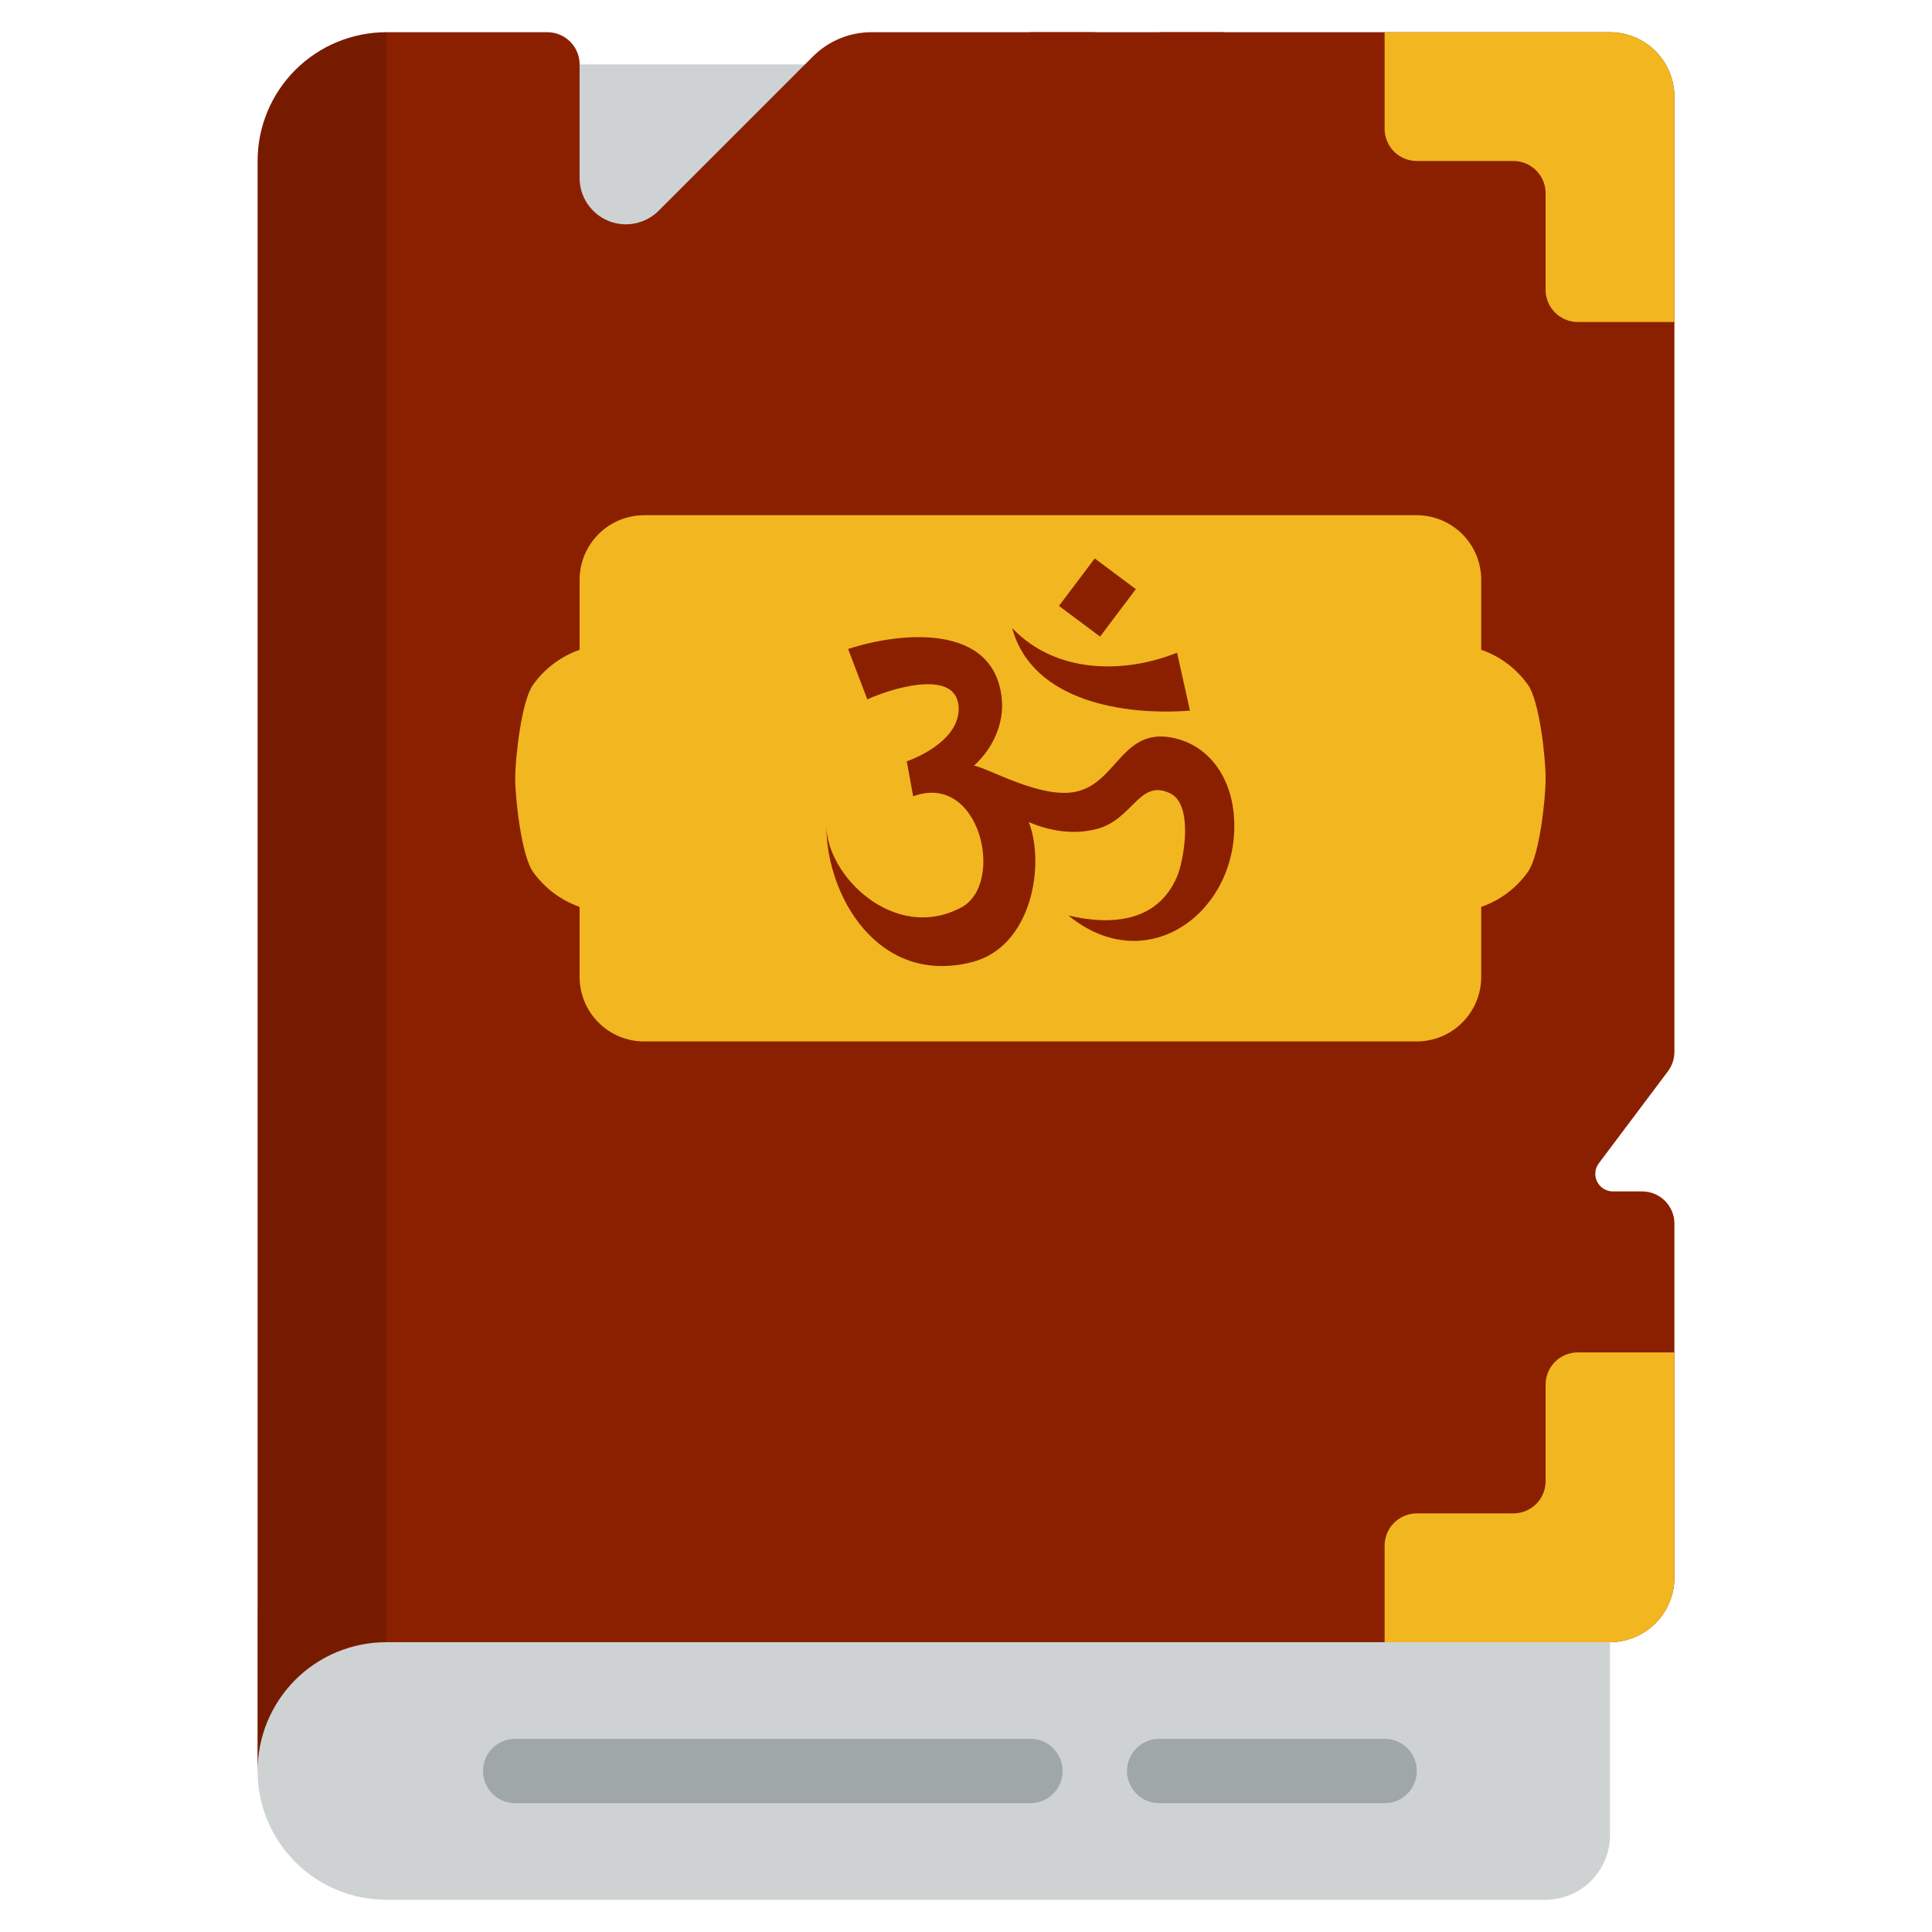 <svg width="40" height="40" viewBox="0 0 40 40" fill="none" xmlns="http://www.w3.org/2000/svg">
<path d="M33.333 33.333V38C33.332 38.353 33.192 38.692 32.942 38.942C32.692 39.191 32.353 39.332 32 39.333H8C7.293 39.333 6.615 39.052 6.114 38.552C5.614 38.052 5.333 37.374 5.333 36.667V33.333H33.333Z" fill="#CFD2D3"/>
<path d="M8 0.667L8.667 1.333V33.333L8 34C7.65 34 7.303 34.068 6.979 34.202C6.655 34.336 6.361 34.532 6.113 34.78C5.866 35.028 5.669 35.322 5.535 35.646C5.402 35.969 5.333 36.316 5.333 36.667V3.333C5.333 2.626 5.614 1.948 6.114 1.448C6.615 0.948 7.293 0.667 8 0.667Z" fill="#761B00"/>
<path d="M14.667 5.333H11.333V1.333H16.667L14.667 5.333Z" fill="#CFD2D3"/>
<path d="M33.1 24.087C33.06 24.141 33.035 24.205 33.03 24.272C33.024 24.34 33.037 24.407 33.068 24.467C33.098 24.527 33.145 24.578 33.202 24.613C33.26 24.648 33.326 24.667 33.393 24.667H34C34.177 24.667 34.346 24.737 34.471 24.862C34.596 24.987 34.667 25.157 34.667 25.333V32.667C34.666 33.02 34.525 33.358 34.275 33.608C34.025 33.858 33.687 33.999 33.333 34H8V0.667H11.333C11.51 0.667 11.68 0.737 11.805 0.862C11.93 0.987 12 1.157 12 1.333V3.687C12 3.876 12.056 4.061 12.161 4.218C12.267 4.375 12.416 4.498 12.59 4.571C12.765 4.643 12.957 4.663 13.143 4.626C13.328 4.59 13.499 4.5 13.633 4.367L16.833 1.167C16.993 1.008 17.182 0.881 17.39 0.796C17.598 0.71 17.822 0.666 18.047 0.667H33.333C33.687 0.668 34.025 0.809 34.275 1.058C34.525 1.308 34.666 1.647 34.667 2V21.78C34.665 21.924 34.619 22.064 34.533 22.18L33.1 24.087Z" fill="#8B2000"/>
<path d="M32 16.115C32.002 16.528 31.875 17.713 31.635 18.05C31.396 18.387 31.058 18.641 30.667 18.776V20.229C30.666 20.582 30.525 20.921 30.275 21.171C30.025 21.421 29.687 21.561 29.333 21.562H13.333C12.98 21.561 12.642 21.421 12.392 21.171C12.142 20.921 12.001 20.582 12 20.229V18.776C11.61 18.639 11.273 18.385 11.034 18.048C10.795 17.712 10.667 16.527 10.667 16.115C10.667 15.702 10.795 14.518 11.034 14.181C11.273 13.844 11.61 13.59 12 13.453V12C12.001 11.647 12.142 11.308 12.392 11.058C12.642 10.809 12.98 10.668 13.333 10.667H29.333C29.687 10.668 30.025 10.809 30.275 11.058C30.525 11.308 30.666 11.647 30.667 12V13.453C31.058 13.588 31.396 13.842 31.635 14.179C31.875 14.516 32.002 15.701 32 16.115ZM34.667 28V32.667C34.666 33.02 34.525 33.358 34.275 33.608C34.025 33.858 33.687 33.999 33.333 34H28.667V32C28.667 31.823 28.737 31.654 28.862 31.529C28.987 31.404 29.157 31.333 29.333 31.333H31.333C31.51 31.333 31.68 31.263 31.805 31.138C31.93 31.013 32 30.843 32 30.667V28.667C32 28.49 32.07 28.32 32.195 28.195C32.32 28.07 32.49 28 32.667 28H34.667ZM34.667 2V6.667H32.667C32.49 6.667 32.32 6.596 32.195 6.471C32.07 6.346 32 6.177 32 6V4C32 3.823 31.93 3.654 31.805 3.529C31.68 3.404 31.51 3.333 31.333 3.333H29.333C29.157 3.333 28.987 3.263 28.862 3.138C28.737 3.013 28.667 2.843 28.667 2.667V0.667H33.333C33.687 0.668 34.025 0.809 34.275 1.058C34.525 1.308 34.666 1.647 34.667 2Z" fill="#F2B620"/>
<path d="M25.549 16.915C25.494 16.108 25.042 15.419 24.255 15.27C23.229 15.078 23.114 16.216 22.273 16.392C21.55 16.544 20.476 15.909 20.166 15.851C20.554 15.5 20.794 14.983 20.74 14.46C20.581 12.896 18.653 13.079 17.559 13.437L17.957 14.48C18.383 14.281 19.733 13.838 19.841 14.578C19.841 14.582 19.838 14.544 19.841 14.561C19.929 15.172 19.274 15.578 18.774 15.763L18.906 16.486C20.297 15.973 20.814 18.299 19.906 18.786C18.521 19.529 17.099 18.12 17.11 17.08C17.096 18.532 18.177 20.417 20.122 19.92C21.358 19.606 21.645 17.915 21.3 17.02C21.746 17.212 22.239 17.286 22.712 17.162C23.448 16.966 23.587 16.142 24.198 16.412C24.724 16.614 24.515 17.806 24.37 18.148C23.968 19.093 23.012 19.164 22.121 18.955C23.772 20.305 25.68 18.847 25.549 16.915C25.555 17.03 25.532 16.689 25.549 16.915Z" fill="#8B2000"/>
<path d="M20.956 13.004C21.861 13.953 23.269 13.953 24.37 13.514C24.458 13.913 24.549 14.315 24.637 14.713C23.316 14.815 21.375 14.544 20.956 13.004ZM22.776 13.18L21.925 12.545L22.665 11.562L23.516 12.197L22.776 13.18Z" fill="#8B2000"/>
<path d="M28.667 37.333H24C23.823 37.333 23.654 37.263 23.529 37.138C23.404 37.013 23.333 36.843 23.333 36.667C23.333 36.49 23.404 36.32 23.529 36.195C23.654 36.07 23.823 36 24 36H28.667C28.843 36 29.013 36.07 29.138 36.195C29.263 36.32 29.333 36.49 29.333 36.667C29.333 36.843 29.263 37.013 29.138 37.138C29.013 37.263 28.843 37.333 28.667 37.333ZM21.333 37.333H10.667C10.49 37.333 10.32 37.263 10.195 37.138C10.07 37.013 10 36.843 10 36.667C10 36.49 10.07 36.32 10.195 36.195C10.32 36.07 10.49 36 10.667 36H21.333C21.51 36 21.68 36.07 21.805 36.195C21.93 36.32 22 36.49 22 36.667C22 36.843 21.93 37.013 21.805 37.138C21.68 37.263 21.51 37.333 21.333 37.333Z" fill="#A0A7A8"/>
<path d="M22.667 0.667V4C22.667 4.177 22.596 4.346 22.471 4.471C22.346 4.596 22.177 4.667 22 4.667C21.823 4.667 21.654 4.596 21.529 4.471C21.404 4.346 21.333 4.177 21.333 4V0.667H22.667Z" fill="#8B2000"/>
<path d="M25.333 0.667V2C25.333 2.177 25.263 2.346 25.138 2.471C25.013 2.596 24.843 2.667 24.667 2.667C24.49 2.667 24.32 2.596 24.195 2.471C24.07 2.346 24 2.177 24 2V0.667H25.333ZM13.333 34V31.745L14.298 31.263C14.376 31.224 14.446 31.17 14.504 31.104C14.561 31.038 14.605 30.961 14.633 30.878C14.66 30.795 14.671 30.707 14.665 30.62C14.659 30.532 14.636 30.447 14.597 30.369C14.558 30.29 14.503 30.22 14.437 30.163C14.371 30.106 14.294 30.062 14.211 30.034C14.128 30.006 14.04 29.995 13.953 30.001C13.866 30.008 13.78 30.031 13.702 30.07L12.965 30.439L12.6 29.702C12.561 29.624 12.507 29.554 12.441 29.496C12.374 29.439 12.298 29.395 12.215 29.367C12.132 29.34 12.044 29.329 11.956 29.335C11.869 29.341 11.784 29.364 11.705 29.403C11.627 29.442 11.557 29.497 11.5 29.563C11.442 29.629 11.399 29.706 11.371 29.789C11.343 29.872 11.332 29.96 11.338 30.047C11.344 30.134 11.368 30.22 11.407 30.298L12 31.491V34H13.333Z" fill="#8B2000"/>
</svg>
